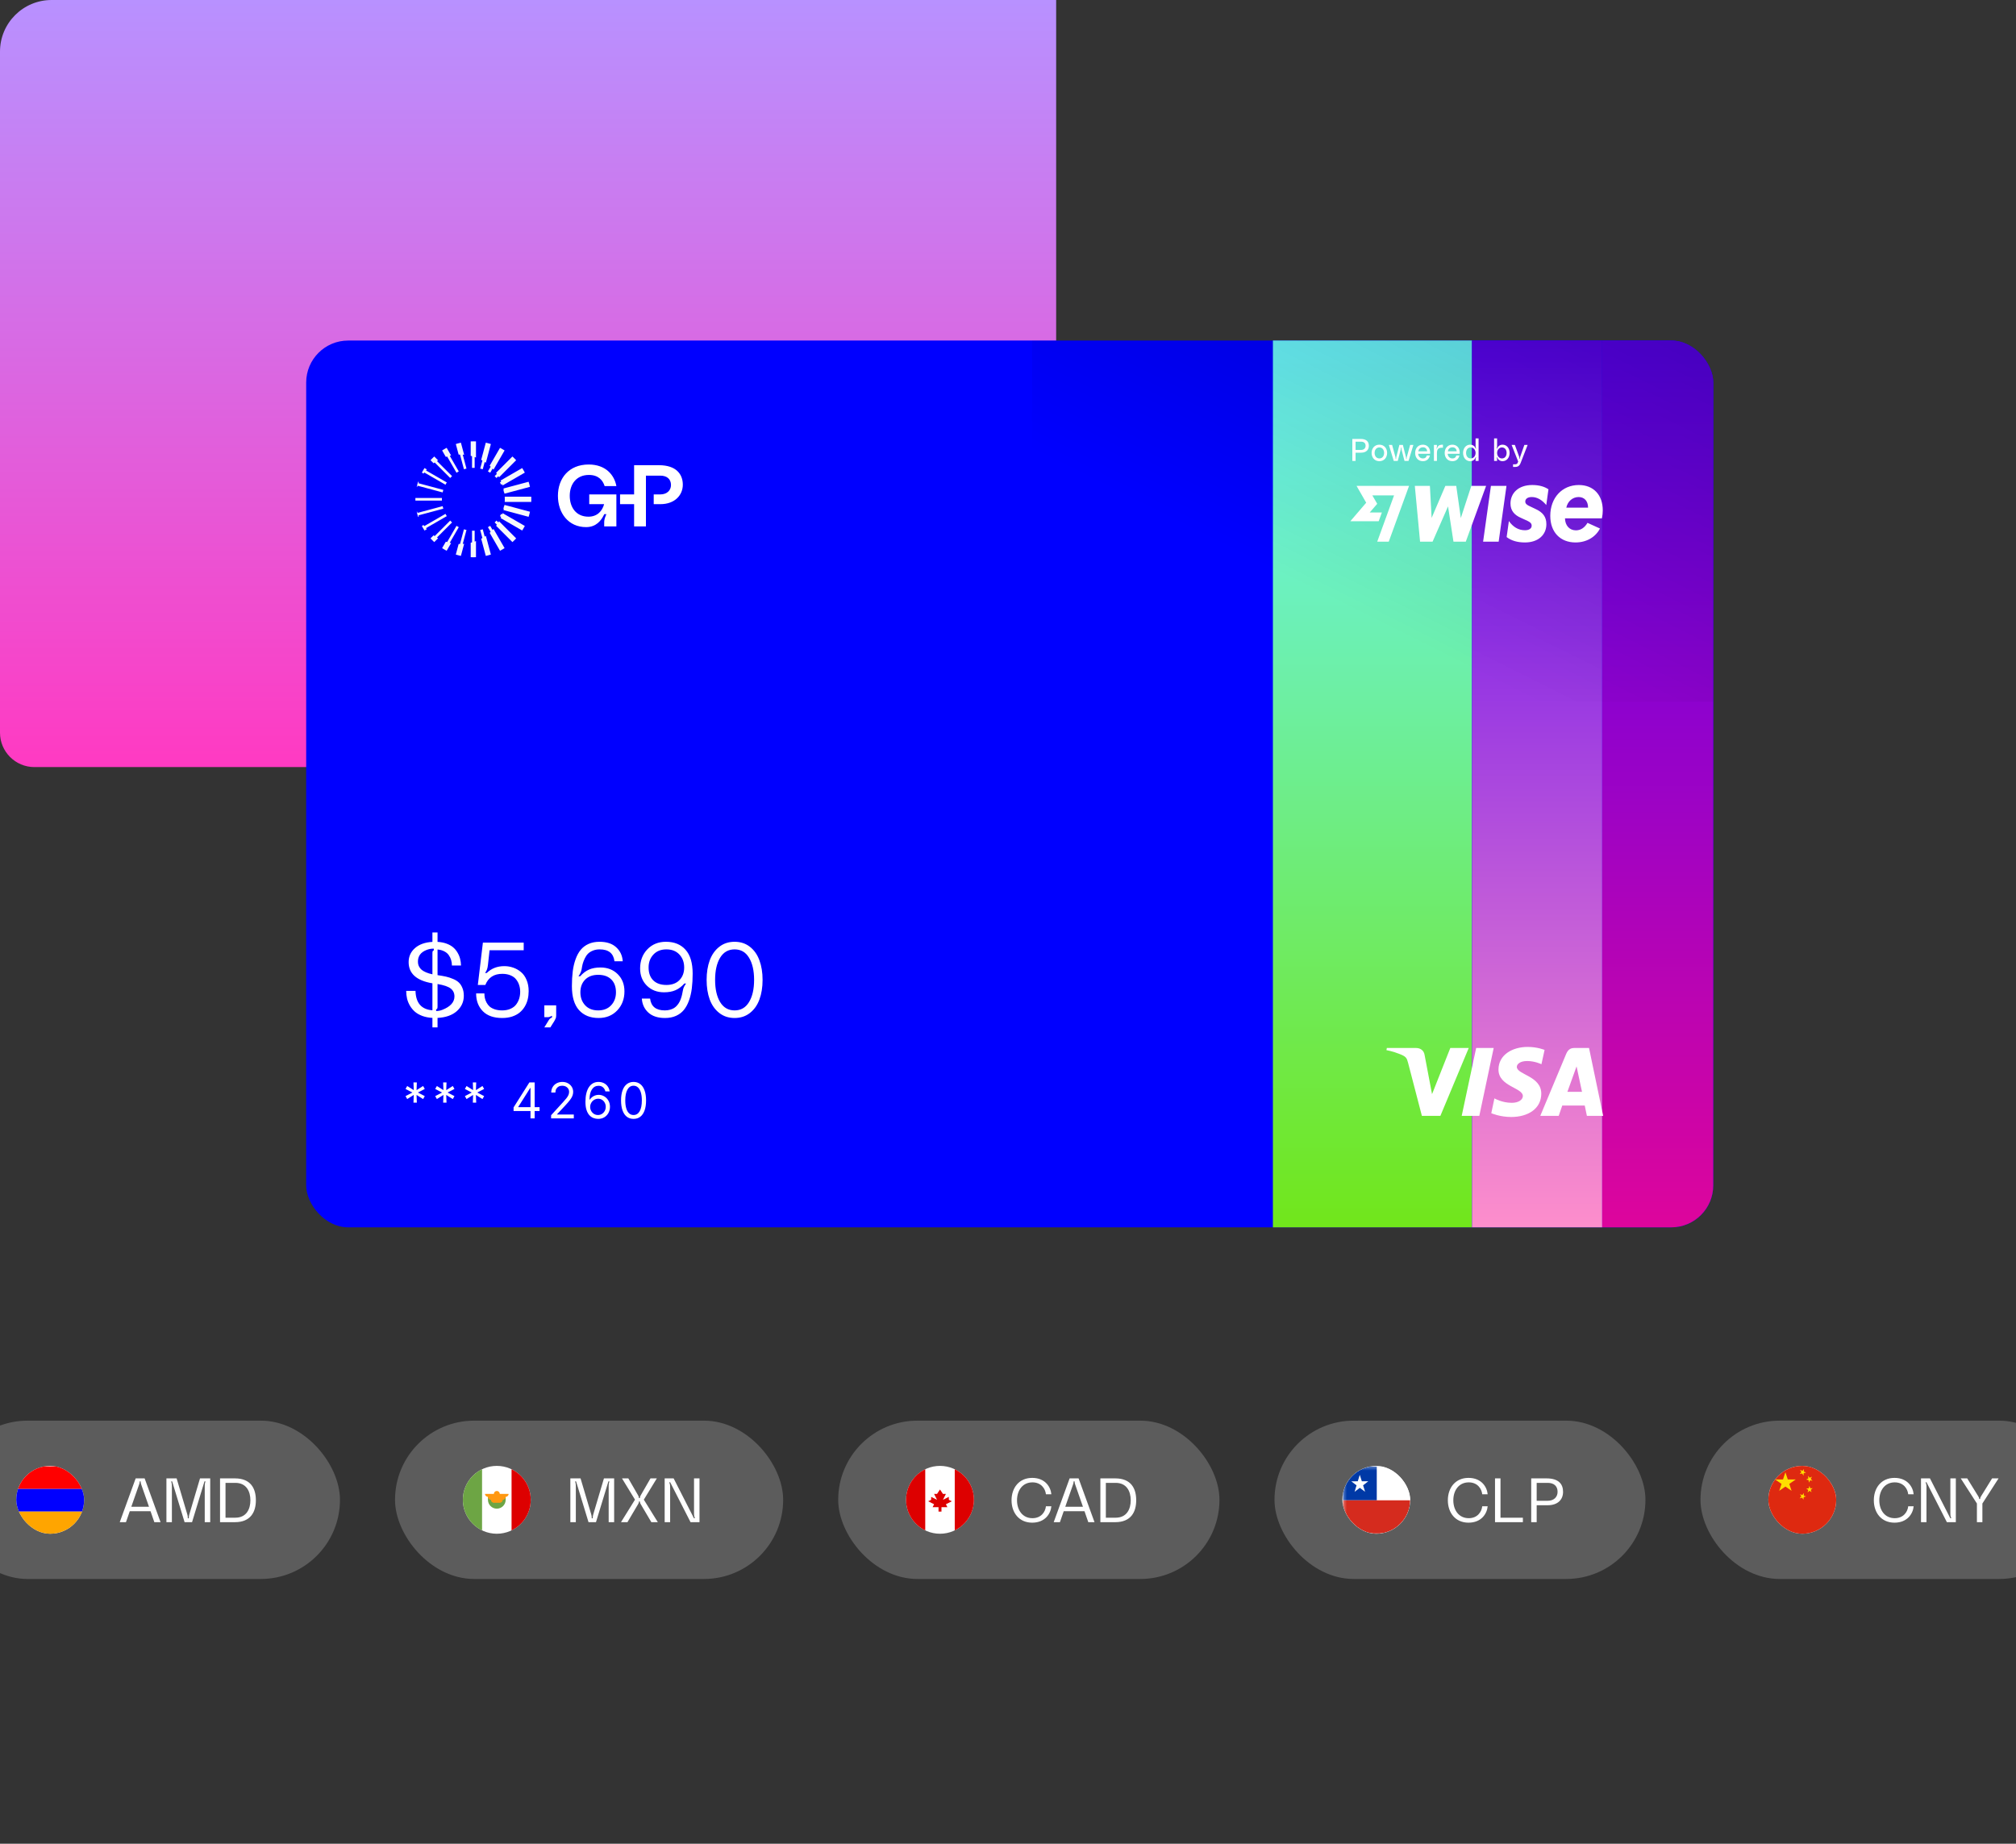 <?xml version="1.0" encoding="utf-8"?>
<svg xmlns="http://www.w3.org/2000/svg" width="586" height="536" viewBox="0 0 586 536" fill="none">
<rect x="0" y="0" width="586" height="536" fill="#333333" stroke="none"/>
<g clip-path="url(#clip0_5859_86501)">
<path d="M0 10C0 4.477 4.477 0 10 0H307V213C307 218.523 302.523 223 297 223H10C4.477 223 0 218.523 0 213V10Z" fill="url(#paint0_linear_5859_86501)"/>
<g clip-path="url(#clip1_5859_86501)">
<rect x="89" y="99" width="409" height="257.805" rx="12.209" fill="#0000FF"/>
<rect x="370" y="97" width="57.878" height="263" fill="url(#paint1_linear_5859_86501)"/>
<rect x="427.878" y="97" width="37.843" height="263" fill="url(#paint2_linear_5859_86501)"/>
<rect x="465.722" y="97" width="32.278" height="263" fill="url(#paint3_linear_5859_86501)"/>
<path d="M120.185 320.554L120.266 318.307L118.367 319.512L117.877 318.655L119.878 317.613L117.877 316.571L118.367 315.713L120.266 316.918L120.185 314.672H121.165L121.083 316.918L122.983 315.713L123.473 316.571L121.472 317.613L123.473 318.655L122.983 319.512L121.083 318.307L121.165 320.554H120.185ZM128.812 320.554L128.894 318.307L126.995 319.512L126.504 318.655L128.506 317.613L126.504 316.571L126.995 315.713L128.894 316.918L128.812 314.672H129.793L129.711 316.918L131.611 315.713L132.101 316.571L130.099 317.613L132.101 318.655L131.611 319.512L129.711 318.307L129.793 320.554H128.812ZM137.44 320.554L137.522 318.307L135.622 319.512L135.132 318.655L137.134 317.613L135.132 316.571L135.622 315.713L137.522 316.918L137.44 314.672H138.421L138.339 316.918L140.239 315.713L140.729 316.571L138.727 317.613L140.729 318.655L140.239 319.512L138.339 318.307L138.421 320.554H137.44ZM149.283 322.985V321.943L153.879 314.672H154.634V316.285H154.124L150.651 321.78V321.861H156.84V322.985H149.283ZM154.205 325.129V322.668V322.183V314.672H155.411V325.129H154.205ZM160.192 325.129V324.21L163.644 320.432C164.049 319.989 164.383 319.604 164.645 319.277C164.907 318.947 165.101 318.637 165.227 318.348C165.356 318.055 165.421 317.749 165.421 317.429C165.421 317.061 165.332 316.743 165.155 316.474C164.982 316.205 164.743 315.997 164.44 315.851C164.137 315.705 163.797 315.632 163.419 315.632C163.017 315.632 162.667 315.715 162.367 315.882C162.071 316.045 161.841 316.275 161.678 316.571C161.518 316.867 161.438 317.215 161.438 317.613H160.233C160.233 317 160.374 316.462 160.657 315.999C160.939 315.536 161.324 315.175 161.811 314.917C162.301 314.658 162.851 314.529 163.46 314.529C164.073 314.529 164.616 314.658 165.089 314.917C165.562 315.175 165.933 315.524 166.202 315.963C166.471 316.403 166.606 316.891 166.606 317.429C166.606 317.814 166.536 318.19 166.396 318.557C166.26 318.922 166.022 319.329 165.681 319.778C165.344 320.224 164.876 320.769 164.277 321.412L161.928 323.924V324.006H166.789V325.129H160.192ZM173.809 325.272C173.38 325.266 172.951 325.184 172.522 325.027C172.093 324.871 171.701 324.607 171.347 324.236C170.993 323.861 170.709 323.356 170.495 322.719C170.28 322.079 170.173 321.276 170.173 320.309C170.173 319.383 170.26 318.563 170.433 317.848C170.607 317.129 170.859 316.525 171.189 316.035C171.519 315.541 171.918 315.167 172.384 314.912C172.854 314.656 173.383 314.529 173.972 314.529C174.558 314.529 175.078 314.646 175.535 314.881C175.994 315.112 176.369 315.436 176.658 315.851C176.947 316.266 177.135 316.745 177.22 317.286H175.974C175.858 316.816 175.633 316.426 175.3 316.117C174.966 315.807 174.523 315.652 173.972 315.652C173.162 315.652 172.523 316.004 172.057 316.709C171.594 317.414 171.361 318.403 171.358 319.676H171.439C171.63 319.386 171.856 319.14 172.118 318.935C172.384 318.728 172.677 318.568 172.997 318.455C173.317 318.343 173.655 318.287 174.013 318.287C174.612 318.287 175.16 318.437 175.657 318.736C176.154 319.032 176.552 319.443 176.852 319.967C177.152 320.488 177.301 321.085 177.301 321.759C177.301 322.406 177.157 322.998 176.867 323.536C176.578 324.071 176.171 324.496 175.647 324.813C175.126 325.126 174.513 325.279 173.809 325.272ZM173.809 324.149C174.238 324.149 174.622 324.042 174.963 323.827C175.306 323.613 175.577 323.325 175.775 322.964C175.975 322.603 176.076 322.202 176.076 321.759C176.076 321.327 175.979 320.934 175.785 320.58C175.594 320.222 175.33 319.938 174.993 319.727C174.66 319.516 174.278 319.41 173.849 319.41C173.526 319.41 173.225 319.475 172.946 319.604C172.666 319.73 172.421 319.904 172.21 320.125C172.003 320.346 171.839 320.6 171.72 320.886C171.601 321.169 171.541 321.466 171.541 321.78C171.541 322.195 171.638 322.583 171.832 322.944C172.03 323.305 172.299 323.596 172.639 323.817C172.983 324.038 173.373 324.149 173.809 324.149ZM184.158 325.272C183.389 325.272 182.734 325.063 182.192 324.644C181.651 324.222 181.238 323.611 180.952 322.811C180.666 322.008 180.523 321.037 180.523 319.9C180.523 318.77 180.666 317.805 180.952 317.005C181.241 316.202 181.656 315.589 182.198 315.167C182.742 314.741 183.396 314.529 184.158 314.529C184.921 314.529 185.573 314.741 186.114 315.167C186.659 315.589 187.074 316.202 187.36 317.005C187.649 317.805 187.794 318.77 187.794 319.9C187.794 321.037 187.651 322.008 187.365 322.811C187.079 323.611 186.666 324.222 186.124 324.644C185.583 325.063 184.928 325.272 184.158 325.272ZM184.158 324.149C184.921 324.149 185.513 323.781 185.935 323.046C186.358 322.311 186.569 321.262 186.569 319.9C186.569 318.995 186.472 318.224 186.278 317.587C186.087 316.951 185.811 316.466 185.45 316.132C185.093 315.798 184.662 315.632 184.158 315.632C183.403 315.632 182.812 316.004 182.387 316.75C181.961 317.492 181.748 318.542 181.748 319.9C181.748 320.806 181.844 321.575 182.034 322.209C182.225 322.842 182.499 323.323 182.856 323.654C183.217 323.984 183.651 324.149 184.158 324.149Z" fill="white"/>
<path d="M118.072 288.068H120.778C120.868 291.586 122.507 293.465 125.694 293.705V285.858C121.084 285.086 118.779 283.032 118.779 279.694C118.779 278.061 119.395 276.703 120.628 275.62C121.861 274.538 123.549 273.937 125.694 273.816V271.08H127.182V273.816C128.134 273.867 128.996 274.032 129.768 274.312C130.54 274.593 131.181 274.949 131.692 275.38C132.203 275.811 132.629 276.317 132.97 276.898C133.321 277.479 133.576 278.086 133.737 278.717C133.897 279.339 133.987 279.995 134.007 280.687H131.362C131.362 280.125 131.286 279.599 131.136 279.108C130.996 278.607 130.77 278.136 130.46 277.695C130.159 277.244 129.728 276.873 129.167 276.582C128.605 276.282 127.944 276.096 127.182 276.026V283.483C128.154 283.623 128.976 283.768 129.648 283.919C130.329 284.069 131.016 284.294 131.707 284.595C132.409 284.886 132.97 285.237 133.391 285.647C133.812 286.048 134.153 286.574 134.413 287.226C134.684 287.867 134.819 288.619 134.819 289.481C134.819 291.235 134.148 292.718 132.805 293.931C131.462 295.133 129.588 295.795 127.182 295.915V298.666H125.694V295.915C124.632 295.855 123.665 295.67 122.793 295.359C121.931 295.038 121.209 294.632 120.628 294.141C120.057 293.64 119.576 293.064 119.185 292.412C118.794 291.751 118.508 291.059 118.328 290.338C118.157 289.616 118.072 288.86 118.072 288.068ZM121.485 279.514C121.485 279.795 121.51 280.06 121.56 280.311C121.61 280.551 121.72 280.827 121.891 281.138C122.071 281.438 122.307 281.714 122.597 281.964C122.888 282.205 123.299 282.44 123.83 282.671C124.361 282.901 124.982 283.092 125.694 283.242V277.199C125.694 276.888 125.714 276.678 125.754 276.567C125.794 276.447 125.91 276.352 126.1 276.282V275.786C125.378 275.756 124.652 275.891 123.92 276.192C122.297 276.843 121.485 277.95 121.485 279.514ZM126.776 293.45V293.916C127.398 293.916 127.984 293.805 128.535 293.585C130.911 292.663 132.098 291.36 132.098 289.676C132.098 288.724 131.742 287.963 131.031 287.391C130.319 286.82 129.036 286.379 127.182 286.068V292.533C127.182 292.853 127.157 293.069 127.107 293.179C127.067 293.289 126.957 293.379 126.776 293.45ZM146.589 280.867C147.491 280.867 148.353 281.012 149.175 281.303C149.997 281.583 150.749 282.009 151.43 282.581C152.112 283.142 152.653 283.904 153.054 284.866C153.465 285.818 153.67 286.905 153.67 288.128C153.67 288.96 153.58 289.751 153.399 290.503C153.219 291.255 152.928 291.966 152.528 292.638C152.127 293.299 151.631 293.876 151.039 294.367C150.448 294.848 149.721 295.234 148.859 295.524C147.998 295.805 147.035 295.945 145.973 295.945C143.528 295.945 141.654 295.289 140.351 293.976C139.048 292.653 138.396 290.929 138.396 288.804H140.802C140.802 289.265 140.847 289.711 140.937 290.142C141.027 290.573 141.193 291.014 141.433 291.465C141.674 291.916 141.979 292.307 142.35 292.638C142.731 292.959 143.232 293.224 143.853 293.435C144.475 293.635 145.181 293.735 145.973 293.735C146.895 293.735 147.702 293.58 148.393 293.269C149.095 292.959 149.641 292.543 150.032 292.021C150.433 291.49 150.729 290.914 150.919 290.293C151.109 289.671 151.205 289.01 151.205 288.308C151.205 287.637 151.109 287.005 150.919 286.414C150.739 285.823 150.453 285.277 150.062 284.776C149.681 284.264 149.15 283.864 148.469 283.573C147.787 283.272 146.995 283.117 146.093 283.107C143.618 283.077 141.944 284.154 141.072 286.339H138.893L140.366 274.027H152.227V276.252H142.305L141.839 280.461C141.779 281.022 141.689 281.468 141.568 281.799C141.458 282.13 141.263 282.485 140.982 282.866H141.478C142.841 281.533 144.545 280.867 146.589 280.867ZM159.983 298.666H158.224L159.577 296.471C159.728 296.211 160.018 295.985 160.449 295.795V295.299C159.968 295.569 159.587 295.705 159.307 295.705H158.224V292.262H161.667V295.208C161.667 295.409 161.652 295.584 161.622 295.735C161.592 295.895 161.517 296.09 161.396 296.321C161.286 296.561 161.191 296.742 161.111 296.862C161.041 296.992 160.87 297.263 160.6 297.674C160.339 298.095 160.134 298.426 159.983 298.666ZM166.237 286.685C166.237 285.111 166.317 283.688 166.477 282.415C166.637 281.143 166.913 279.96 167.304 278.868C167.695 277.775 168.191 276.863 168.792 276.131C169.403 275.39 170.17 274.814 171.092 274.403C172.014 273.992 173.077 273.786 174.279 273.786C176.344 273.786 177.952 274.317 179.105 275.38C180.267 276.432 180.904 277.79 181.014 279.454H178.609C178.328 277.149 176.895 275.996 174.309 275.996C173.558 275.996 172.886 276.121 172.295 276.372C171.714 276.613 171.243 276.918 170.882 277.289C170.531 277.65 170.225 278.106 169.965 278.657C169.704 279.208 169.509 279.719 169.378 280.19C169.258 280.651 169.153 281.183 169.063 281.784C168.953 282.445 168.647 283.122 168.146 283.813H168.642C169.444 282.911 170.305 282.26 171.228 281.859C172.16 281.458 173.267 281.258 174.55 281.258C176.584 281.258 178.253 281.904 179.556 283.197C180.859 284.49 181.51 286.154 181.51 288.188C181.51 290.423 180.809 292.277 179.406 293.75C178.012 295.214 176.208 295.945 173.994 295.945C171.578 295.945 169.679 295.178 168.296 293.645C166.923 292.102 166.237 289.782 166.237 286.685ZM170.07 284.806C169.158 285.738 168.702 286.96 168.702 288.474C168.702 289.987 169.163 291.245 170.085 292.247C171.007 293.239 172.27 293.735 173.873 293.735C175.457 293.735 176.715 293.239 177.647 292.247C178.579 291.245 179.045 289.987 179.045 288.474C179.045 286.87 178.589 285.622 177.677 284.73C176.775 283.838 175.507 283.392 173.873 283.392C172.26 283.392 170.992 283.864 170.07 284.806ZM201.338 283.047C201.338 284.62 201.258 286.043 201.098 287.316C200.937 288.589 200.662 289.772 200.271 290.864C199.88 291.956 199.379 292.873 198.768 293.615C198.166 294.347 197.405 294.918 196.483 295.329C195.561 295.74 194.498 295.945 193.296 295.945C191.231 295.945 189.617 295.419 188.455 294.367C187.302 293.304 186.671 291.946 186.561 290.293H188.966C189.237 292.588 190.67 293.735 193.265 293.735C193.807 293.735 194.303 293.67 194.754 293.54C195.215 293.41 195.611 293.244 195.941 293.044C196.272 292.833 196.568 292.573 196.828 292.262C197.099 291.941 197.319 291.621 197.49 291.3C197.67 290.979 197.825 290.613 197.956 290.202C198.096 289.792 198.201 289.416 198.271 289.075C198.352 288.734 198.427 288.358 198.497 287.948C198.567 287.537 198.672 287.191 198.813 286.91C198.953 286.62 199.158 286.289 199.429 285.918H198.933C198.131 286.82 197.264 287.471 196.332 287.872C195.41 288.273 194.308 288.474 193.025 288.474C190.99 288.474 189.322 287.827 188.019 286.534C186.716 285.242 186.065 283.578 186.065 281.543C186.065 279.308 186.761 277.459 188.154 275.996C189.557 274.523 191.366 273.786 193.581 273.786C195.996 273.786 197.891 274.558 199.264 276.101C200.647 277.635 201.338 279.95 201.338 283.047ZM197.49 284.941C198.412 283.999 198.873 282.771 198.873 281.258C198.873 279.744 198.412 278.492 197.49 277.5C196.568 276.497 195.305 275.996 193.701 275.996C192.118 275.996 190.86 276.497 189.928 277.5C188.996 278.492 188.53 279.744 188.53 281.258C188.53 282.861 188.981 284.109 189.883 285.001C190.795 285.893 192.068 286.339 193.701 286.339C195.315 286.339 196.578 285.873 197.49 284.941ZM209.08 275.245C210.322 274.272 211.806 273.786 213.529 273.786C215.253 273.786 216.737 274.272 217.979 275.245C219.222 276.217 220.144 277.53 220.745 279.183C221.357 280.827 221.662 282.721 221.662 284.866C221.662 287.01 221.357 288.91 220.745 290.563C220.144 292.207 219.222 293.515 217.979 294.487C216.737 295.459 215.253 295.945 213.529 295.945C211.806 295.945 210.322 295.459 209.08 294.487C207.837 293.515 206.91 292.207 206.299 290.563C205.697 288.91 205.397 287.01 205.397 284.866C205.397 282.721 205.697 280.827 206.299 279.183C206.91 277.53 207.837 276.217 209.08 275.245ZM209.32 291.315C210.302 292.928 211.705 293.735 213.529 293.735C215.353 293.735 216.752 292.928 217.724 291.315C218.706 289.701 219.197 287.552 219.197 284.866C219.197 282.18 218.706 280.03 217.724 278.417C216.752 276.803 215.353 275.996 213.529 275.996C211.705 275.996 210.302 276.803 209.32 278.417C208.348 280.03 207.862 282.18 207.862 284.866C207.862 287.552 208.348 289.701 209.32 291.315Z" fill="white"/>
<g clip-path="url(#clip2_5859_86501)">
<path d="M137.974 157.437C138.103 157.392 138.23 157.346 138.357 157.297V161.98C138.23 161.985 138.102 161.99 137.974 161.993C137.846 161.996 137.719 161.998 137.591 161.998C137.463 161.998 137.335 161.996 137.207 161.993C137.079 161.99 136.952 161.985 136.824 161.98V157.774C136.953 157.742 137.08 157.709 137.207 157.674V154.28C137.335 154.286 137.462 154.29 137.591 154.29C137.719 154.29 137.847 154.286 137.974 154.28V157.437ZM140.325 153.873C140.203 153.912 140.08 153.946 139.957 153.979C139.834 154.012 139.709 154.041 139.584 154.069L140.213 156.417C140.099 156.483 139.984 156.546 139.868 156.609L141.207 161.607C141.332 161.58 141.457 161.551 141.581 161.521C141.705 161.491 141.829 161.46 141.952 161.427C142.076 161.393 142.199 161.359 142.321 161.323C142.444 161.288 142.566 161.251 142.688 161.212L141.229 155.767C141.119 155.845 141.007 155.921 140.894 155.996L140.325 153.873ZM142.488 152.865C142.38 152.934 142.271 153 142.161 153.064C142.05 153.128 141.938 153.19 141.825 153.249L142.622 154.63C142.527 154.72 142.43 154.807 142.332 154.894L145.344 160.111C145.457 160.052 145.57 159.992 145.682 159.93C145.794 159.869 145.906 159.806 146.016 159.742C146.127 159.678 146.237 159.613 146.346 159.547C146.455 159.48 146.563 159.413 146.671 159.344L143.455 153.774C143.366 153.874 143.276 153.973 143.184 154.071L142.488 152.865ZM144.319 151.335C144.232 151.429 144.144 151.522 144.054 151.613C143.964 151.703 143.871 151.791 143.777 151.877L144.431 152.531C144.357 152.638 144.282 152.743 144.205 152.848L148.95 157.592C149.044 157.506 149.138 157.419 149.23 157.331C149.323 157.242 149.414 157.153 149.504 157.063C149.595 156.973 149.684 156.881 149.772 156.789C149.86 156.696 149.948 156.603 150.034 156.509L145.057 151.532C144.992 151.647 144.926 151.762 144.858 151.874L144.319 151.335ZM145.691 149.383C145.632 149.497 145.57 149.609 145.506 149.719C145.442 149.83 145.376 149.939 145.307 150.047L145.685 150.265C145.634 150.383 145.582 150.5 145.528 150.616L151.785 154.229C151.854 154.122 151.922 154.013 151.988 153.904C152.055 153.795 152.12 153.685 152.184 153.575C152.248 153.464 152.31 153.353 152.372 153.241C152.433 153.129 152.493 153.016 152.552 152.902L146.095 149.174C146.055 149.298 146.013 149.421 145.969 149.544L145.691 149.383ZM146.511 147.143C146.483 147.268 146.453 147.392 146.42 147.515C146.387 147.639 146.353 147.762 146.315 147.884L146.435 147.916C146.408 148.041 146.379 148.165 146.349 148.289L153.653 150.246C153.692 150.125 153.729 150.003 153.765 149.88C153.801 149.757 153.835 149.634 153.868 149.511C153.901 149.387 153.932 149.264 153.963 149.139C153.993 149.015 154.021 148.891 154.049 148.766L146.63 146.778C146.614 146.906 146.596 147.033 146.576 147.16L146.511 147.143ZM154.434 144.766C154.432 144.638 154.427 144.51 154.421 144.383H146.708C146.716 144.51 146.722 144.638 146.725 144.766H146.722C146.724 144.827 146.726 144.888 146.728 144.949C146.73 145.016 146.731 145.082 146.731 145.149C146.731 145.216 146.73 145.283 146.728 145.349C146.726 145.41 146.724 145.471 146.722 145.532H146.725C146.722 145.661 146.716 145.788 146.708 145.916H154.421C154.427 145.788 154.432 145.661 154.434 145.532C154.437 145.405 154.439 145.277 154.439 145.149C154.439 145.021 154.437 144.894 154.434 144.766ZM146.315 142.415C146.353 142.536 146.387 142.66 146.42 142.783C146.453 142.906 146.483 143.031 146.511 143.156L146.576 143.138C146.596 143.265 146.614 143.392 146.63 143.52L154.049 141.533C154.021 141.408 153.993 141.283 153.962 141.159C153.932 141.035 153.901 140.911 153.868 140.788C153.835 140.664 153.8 140.541 153.765 140.419C153.729 140.296 153.692 140.174 153.653 140.052L146.348 142.009C146.379 142.133 146.408 142.258 146.435 142.383L146.315 142.415ZM145.307 140.252C145.375 140.36 145.442 140.469 145.506 140.579C145.57 140.69 145.631 140.802 145.691 140.915L145.969 140.755C146.013 140.877 146.054 141 146.095 141.124L152.552 137.396C152.493 137.283 152.433 137.17 152.372 137.058C152.31 136.946 152.248 136.834 152.184 136.724C152.12 136.613 152.055 136.503 151.988 136.394C151.922 136.285 151.854 136.177 151.785 136.069L145.527 139.682C145.581 139.798 145.634 139.915 145.685 140.034L145.307 140.252ZM143.777 138.421C143.871 138.508 143.964 138.595 144.054 138.686C144.144 138.776 144.232 138.869 144.319 138.963L144.858 138.424C144.926 138.537 144.992 138.651 145.057 138.766L150.034 133.79C149.948 133.696 149.86 133.602 149.772 133.51C149.684 133.417 149.595 133.326 149.504 133.236C149.414 133.145 149.323 133.056 149.23 132.968C149.138 132.88 149.044 132.792 148.95 132.706L144.205 137.451C144.282 137.555 144.357 137.66 144.431 137.767L143.777 138.421ZM141.825 137.049C141.938 137.108 142.05 137.17 142.16 137.234C142.271 137.298 142.38 137.364 142.488 137.433L143.184 136.228C143.276 136.325 143.366 136.424 143.455 136.524L146.671 130.954C146.563 130.885 146.455 130.818 146.346 130.751C146.237 130.685 146.127 130.62 146.016 130.556C145.906 130.492 145.794 130.43 145.682 130.368C145.57 130.307 145.457 130.247 145.344 130.188L142.332 135.404C142.43 135.491 142.527 135.579 142.622 135.668L141.825 137.049ZM139.584 136.229C139.709 136.257 139.833 136.287 139.957 136.32C140.08 136.353 140.203 136.387 140.325 136.425L140.894 134.303C141.007 134.377 141.119 134.453 141.229 134.531L142.688 129.087C142.566 129.048 142.444 129.011 142.321 128.975C142.199 128.939 142.076 128.905 141.952 128.872C141.829 128.839 141.705 128.808 141.581 128.777C141.457 128.747 141.332 128.719 141.207 128.691L139.868 133.69C139.984 133.752 140.099 133.816 140.213 133.881L139.584 136.229ZM137.207 136.018C137.335 136.013 137.462 136.009 137.591 136.009C137.719 136.009 137.847 136.013 137.974 136.018V132.862C138.103 132.906 138.23 132.953 138.357 133.001V128.319C138.23 128.313 138.102 128.308 137.974 128.306C137.846 128.303 137.719 128.301 137.591 128.301C137.463 128.301 137.335 128.303 137.207 128.306C137.079 128.309 136.952 128.313 136.824 128.319V132.525C136.953 132.556 137.08 132.589 137.207 132.624V136.018ZM134.856 136.425C134.978 136.387 135.101 136.353 135.225 136.32C135.348 136.287 135.472 136.257 135.597 136.229L134.512 132.178C134.647 132.186 134.782 132.196 134.917 132.209L133.974 128.691C133.849 128.719 133.725 128.747 133.601 128.777C133.476 128.808 133.352 128.839 133.229 128.872C133.106 128.905 132.983 128.939 132.86 128.975C132.737 129.011 132.615 129.048 132.493 129.087L133.317 132.162C133.449 132.158 133.58 132.155 133.712 132.155L134.856 136.425ZM132.693 137.433C132.801 137.364 132.91 137.298 133.021 137.234C133.131 137.17 133.243 137.108 133.356 137.049L130.733 132.504C130.863 132.474 130.993 132.444 131.125 132.417L129.837 130.188C129.724 130.247 129.611 130.307 129.499 130.368C129.387 130.43 129.276 130.492 129.165 130.556C129.055 130.62 128.945 130.685 128.836 130.751C128.726 130.818 128.618 130.886 128.51 130.955L129.593 132.83C129.717 132.788 129.841 132.749 129.967 132.711L132.693 137.433ZM130.863 138.963C130.949 138.869 131.037 138.776 131.127 138.686C131.218 138.596 131.311 138.508 131.405 138.421L127.011 134.028C127.124 133.96 127.239 133.894 127.354 133.829L126.231 132.706C126.137 132.792 126.043 132.88 125.951 132.968C125.859 133.056 125.767 133.145 125.677 133.236C125.587 133.326 125.498 133.417 125.409 133.51C125.321 133.602 125.234 133.696 125.148 133.79L126.038 134.681C126.142 134.604 126.248 134.529 126.354 134.455L130.863 138.963ZM129.49 140.915C129.55 140.802 129.612 140.69 129.676 140.579C129.74 140.469 129.806 140.36 129.874 140.252L123.818 136.755C123.902 136.656 123.987 136.558 124.074 136.461L123.396 136.069C123.327 136.177 123.259 136.285 123.193 136.394C123.126 136.503 123.061 136.613 122.997 136.724C122.933 136.834 122.871 136.946 122.809 137.058C122.748 137.17 122.688 137.282 122.629 137.396L123.108 137.672C123.182 137.567 123.257 137.463 123.334 137.361L129.49 140.915ZM128.671 143.156C128.698 143.031 128.728 142.906 128.761 142.783C128.794 142.66 128.828 142.537 128.866 142.415L121.611 140.471C121.657 140.351 121.705 140.231 121.755 140.113L121.528 140.052C121.489 140.174 121.452 140.296 121.416 140.419C121.381 140.541 121.346 140.664 121.313 140.788C121.281 140.911 121.249 141.035 121.219 141.159C121.189 141.283 121.16 141.408 121.133 141.533L121.244 141.563C121.279 141.439 121.317 141.317 121.355 141.196L128.671 143.156ZM128.46 145.532C128.454 145.405 128.45 145.278 128.45 145.149C128.45 145.021 128.454 144.893 128.46 144.766H120.747C120.747 144.766 120.747 144.798 120.746 144.814C120.744 144.925 120.742 145.037 120.742 145.149C120.742 145.261 120.744 145.373 120.746 145.485C120.747 145.501 120.747 145.532 120.747 145.532L128.46 145.532ZM128.866 147.884C128.828 147.762 128.794 147.639 128.761 147.515C128.728 147.392 128.698 147.268 128.671 147.143L121.355 149.103C121.317 148.981 121.279 148.859 121.244 148.736L121.132 148.766C121.16 148.891 121.189 149.016 121.219 149.14C121.249 149.264 121.28 149.388 121.313 149.511C121.346 149.634 121.381 149.757 121.416 149.88C121.452 150.003 121.489 150.125 121.528 150.247L121.755 150.186C121.705 150.068 121.657 149.948 121.611 149.828L128.866 147.884ZM129.874 150.047C129.806 149.939 129.74 149.83 129.676 149.719C129.612 149.609 129.55 149.497 129.49 149.384L123.334 152.938C123.257 152.835 123.182 152.731 123.108 152.626L122.629 152.903C122.688 153.016 122.748 153.129 122.81 153.241C122.871 153.353 122.934 153.464 122.997 153.575C123.061 153.685 123.127 153.795 123.193 153.904C123.26 154.014 123.327 154.122 123.396 154.23L124.075 153.838C123.988 153.741 123.902 153.643 123.818 153.543L129.874 150.047ZM131.405 151.877C131.311 151.791 131.218 151.703 131.127 151.613C131.037 151.522 130.949 151.429 130.863 151.335L126.355 155.844C126.248 155.77 126.142 155.695 126.038 155.618L125.148 156.509C125.234 156.603 125.321 156.696 125.409 156.789C125.498 156.881 125.587 156.973 125.677 157.063C125.767 157.153 125.859 157.242 125.951 157.331C126.044 157.419 126.137 157.506 126.231 157.592L127.354 156.47C127.239 156.405 127.124 156.339 127.012 156.27L131.405 151.877ZM133.357 153.25C133.243 153.19 133.131 153.128 133.021 153.064C132.91 153 132.801 152.934 132.693 152.866L129.967 157.588C129.842 157.55 129.717 157.511 129.593 157.469L128.511 159.344C128.618 159.413 128.727 159.481 128.836 159.547C128.945 159.614 129.055 159.679 129.165 159.743C129.276 159.807 129.387 159.869 129.499 159.931C129.611 159.992 129.724 160.052 129.838 160.111L131.125 157.881C130.993 157.854 130.863 157.825 130.733 157.794L133.357 153.25ZM135.597 154.069C135.472 154.041 135.348 154.012 135.225 153.979C135.101 153.946 134.978 153.912 134.856 153.873L133.712 158.144C133.58 158.143 133.449 158.14 133.318 158.136L132.494 161.212C132.615 161.251 132.738 161.288 132.86 161.323C132.983 161.359 133.106 161.393 133.229 161.427C133.353 161.46 133.476 161.491 133.601 161.521C133.725 161.551 133.849 161.58 133.974 161.607L134.917 158.09C134.782 158.102 134.648 158.112 134.512 158.12L135.597 154.069Z" fill="#F6F8FC"/>
<path fill-rule="evenodd" clip-rule="evenodd" d="M179.165 141.307C178.608 138.197 176.156 135.037 171.124 135.037C165.309 135.037 162.174 139.107 162.174 144.139C162.174 149.17 165.233 153.241 170.366 153.241C173.349 153.241 174.765 151.244 175.499 149.777L175.65 149.474H176.257L176.08 149.904C175.726 150.763 175.625 151.294 175.625 151.876V153.039H179.165V143.734H171.276V146.566H175.6C175.069 148.538 173.627 150.207 171.049 150.207C167.433 150.207 165.612 147.451 165.612 144.139C165.612 140.776 167.534 138.071 171.175 138.071C173.905 138.071 175.195 139.562 175.751 141.307H179.165ZM184.318 135.239H191.549C196.555 135.239 198.477 137.869 198.477 140.903C198.477 143.937 196.151 146.566 191.954 146.566H190.019V143.734H191.929C193.875 143.734 195.038 142.546 195.038 141.004C195.038 139.284 193.875 138.273 191.929 138.273H187.757V153.039H184.318V146.564H180.235V143.734H184.318V135.239Z" fill="white"/>
</g>
<g clip-path="url(#clip3_5859_86501)">
<path d="M444.047 304.354C439.58 304.354 435.569 306.678 435.569 310.944C435.569 315.857 442.654 316.192 442.654 318.636C442.654 319.667 441.453 320.602 439.436 320.602C436.554 320.602 434.392 319.307 434.392 319.307L433.479 323.621C433.479 323.621 435.953 324.724 439.268 324.724C444.167 324.724 448.01 322.303 448.01 317.942C448.01 312.765 440.901 312.43 440.901 310.153C440.901 309.338 441.886 308.451 443.903 308.451C446.185 308.451 448.058 309.386 448.058 309.386L448.971 305.216C448.947 305.216 446.905 304.354 444.047 304.354ZM403.12 304.665L403 305.288C403 305.288 404.873 305.624 406.579 306.319C408.764 307.109 408.909 307.565 409.293 308.979L413.304 324.388H418.684L426.922 304.665H421.566L416.258 318.085L414.096 306.702C413.904 305.408 412.896 304.665 411.647 304.665H403.12ZM429.084 304.665L424.881 324.388H429.997L434.176 304.665H429.084ZM457.57 304.665C456.345 304.665 455.696 305.312 455.216 306.462L447.722 324.388H453.078L454.111 321.392H460.644L461.268 324.388H466L461.893 304.665H457.57ZM458.266 310.009L459.851 317.414H455.6L458.266 310.009Z" fill="white"/>
</g>
<rect x="300" y="99" width="198" height="105" fill="url(#paint4_linear_5859_86501)"/>
<path d="M395.469 127.6C397.269 127.6 397.888 128.455 397.888 129.6C397.888 130.745 397.16 131.6 395.615 131.6H394.033V134H393.088V127.6H395.469ZM395.606 130.8C396.488 130.8 396.942 130.282 396.942 129.6C396.942 128.845 396.488 128.4 395.606 128.4H394.033V130.8H395.606ZM400.946 129.273C402.355 129.273 403.2 130.355 403.2 131.673C403.2 132.991 402.355 134.073 400.946 134.073C399.537 134.073 398.691 132.991 398.691 131.673C398.691 130.355 399.537 129.273 400.946 129.273ZM400.946 133.273C401.819 133.273 402.328 132.555 402.328 131.673C402.328 130.791 401.819 130.073 400.946 130.073C400.073 130.073 399.564 130.791 399.564 131.673C399.564 132.555 400.073 133.273 400.946 133.273ZM403.709 129.345H404.654L405.609 132.827C405.654 133.009 405.673 133.182 405.673 133.364C405.673 133.418 405.682 133.473 405.745 133.473C405.809 133.473 405.818 133.418 405.818 133.364C405.818 133.182 405.836 133.009 405.882 132.827L406.764 129.345H407.782L408.664 132.827C408.709 133.009 408.727 133.182 408.727 133.364C408.727 133.418 408.736 133.473 408.8 133.473C408.864 133.473 408.873 133.418 408.873 133.364C408.873 133.182 408.891 133.009 408.936 132.827L409.891 129.345H410.836L409.418 134H408.254L407.391 130.691C407.364 130.555 407.345 130.382 407.345 130.2C407.345 130.145 407.345 130.082 407.273 130.082C407.2 130.082 407.2 130.145 407.2 130.2C407.2 130.382 407.182 130.555 407.154 130.691L406.291 134H405.127L403.709 129.345ZM415.714 131.609C415.714 131.736 415.705 131.827 415.687 131.927H412.214C412.278 132.673 412.787 133.273 413.632 133.273C414.259 133.273 414.569 132.964 414.732 132.427H415.632C415.441 133.291 414.805 134.073 413.614 134.073C412.15 134.073 411.35 132.991 411.35 131.673C411.35 130.273 412.259 129.273 413.596 129.273C414.632 129.273 415.714 129.955 415.714 131.609ZM412.259 131.2H414.841C414.787 130.518 414.35 130.036 413.641 130.036C412.769 130.036 412.387 130.573 412.259 131.2ZM417.608 130.427C417.653 130.436 417.681 130.391 417.699 130.345C417.99 129.6 418.253 129.273 419.426 129.273V130.164C418.071 130.073 417.681 130.555 417.681 131.773V134H416.808V129.345H417.681V129.655C417.681 129.845 417.662 129.991 417.581 130.264C417.562 130.336 417.535 130.409 417.608 130.427ZM424.298 131.609C424.298 131.736 424.289 131.827 424.271 131.927H420.798C420.862 132.673 421.371 133.273 422.216 133.273C422.844 133.273 423.153 132.964 423.316 132.427H424.216C424.025 133.291 423.389 134.073 422.198 134.073C420.735 134.073 419.935 132.991 419.935 131.673C419.935 130.273 420.844 129.273 422.18 129.273C423.216 129.273 424.298 129.955 424.298 131.609ZM420.844 131.2H423.425C423.371 130.518 422.935 130.036 422.225 130.036C421.353 130.036 420.971 130.573 420.844 131.2ZM428.915 127.455H429.788V134H428.915V133.609C428.915 133.445 428.933 133.318 429.006 133.118C429.033 133.045 429.079 132.964 428.988 132.936C428.933 132.918 428.906 132.991 428.897 133.018C428.679 133.673 428.06 134.073 427.333 134.073C426.124 134.073 425.279 133.055 425.279 131.673C425.279 130.291 426.124 129.273 427.333 129.273C428.079 129.273 428.688 129.682 428.897 130.309C428.906 130.336 428.933 130.427 429.006 130.4C429.088 130.373 429.033 130.282 429.006 130.209C428.933 130.018 428.915 129.882 428.915 129.709V127.455ZM427.515 133.273C428.342 133.273 428.915 132.536 428.915 131.673C428.915 130.809 428.342 130.073 427.515 130.073C426.606 130.073 426.151 130.809 426.151 131.673C426.151 132.536 426.606 133.273 427.515 133.273ZM435.168 127.455V129.709C435.168 129.882 435.141 130.018 435.078 130.209C435.05 130.282 434.996 130.373 435.078 130.4C435.15 130.427 435.178 130.336 435.187 130.309C435.459 129.709 436.005 129.273 436.75 129.273C437.959 129.273 438.805 130.291 438.805 131.673C438.805 133.055 437.959 134.073 436.75 134.073C436.023 134.073 435.468 133.645 435.187 133.018C435.178 132.991 435.15 132.918 435.096 132.936C435.005 132.964 435.05 133.045 435.078 133.118C435.141 133.318 435.168 133.445 435.168 133.609V134H434.296V127.455H435.168ZM436.568 133.273C437.478 133.273 437.932 132.536 437.932 131.673C437.932 130.809 437.478 130.073 436.568 130.073C435.741 130.073 435.168 130.809 435.168 131.673C435.168 132.536 435.741 133.273 436.568 133.273ZM439.387 129.345H440.332L441.587 132.782C441.65 132.945 441.659 133.118 441.659 133.273C441.659 133.327 441.659 133.391 441.732 133.391C441.805 133.391 441.805 133.327 441.805 133.273C441.805 133.118 441.832 132.945 441.887 132.782L443.096 129.345H444.041L442.023 134.555C441.696 135.409 441.241 135.745 440.405 135.745H439.805V134.982H440.223C440.914 134.982 441.032 134.827 441.168 134.491L441.296 134.182L439.387 129.345Z" fill="white"/>
<g clip-path="url(#clip4_5859_86501)">
<path d="M433.374 141.25H437.895L435.621 157.477H431.099L433.374 141.25ZM427.674 141.25L424.623 150.597L423.291 141.25H420.129L416.135 150.57L415.636 141.25H411.253L412.778 157.477H416.412L420.906 147.213L422.487 157.477H426.065L431.973 141.25H427.674ZM465.633 150.681H454.899C454.954 152.789 456.216 154.176 458.075 154.176C459.475 154.176 460.585 153.427 461.445 151.998L465.068 153.645C463.823 156.099 461.199 157.698 457.964 157.698C453.553 157.698 450.627 154.73 450.627 149.96C450.627 144.717 454.066 141 458.921 141C463.193 141 465.883 143.885 465.883 148.378C465.883 149.127 465.8 149.876 465.633 150.681ZM461.611 147.574C461.611 145.688 460.557 144.495 458.865 144.495C457.118 144.495 455.675 145.743 455.287 147.574H461.611ZM397.121 146.14L392.506 151.533H400.747L401.673 148.99H398.141L400.299 146.495L400.306 146.429L398.903 144.014H405.215L400.322 157.477H403.67L409.579 141.25H394.315L397.121 146.14ZM445.246 144.495C446.841 144.495 448.238 145.353 449.459 146.823L450.1 142.248C448.963 141.478 447.423 141 445.384 141C441.335 141 439.06 143.372 439.06 146.381C439.06 148.469 440.225 149.745 442.139 150.57L443.054 150.986C444.76 151.714 445.218 152.075 445.218 152.844C445.218 153.642 444.448 154.148 443.276 154.148C441.342 154.155 439.774 153.163 438.595 151.471L437.942 156.132C439.285 157.156 441.006 157.698 443.276 157.698C447.125 157.698 449.49 155.479 449.49 152.4C449.49 150.306 448.561 148.961 446.217 147.907L445.218 147.435C443.831 146.818 443.36 146.478 443.36 145.799C443.36 145.064 444.004 144.495 445.246 144.495Z" fill="white"/>
</g>
</g>
<rect x="-15" y="413" width="113.822" height="46.027" rx="23.014" fill="white" fill-opacity="0.2"/>
<g clip-path="url(#clip5_5859_86501)">
<rect x="4.726" y="426.151" width="19.726" height="19.726" rx="9.863" fill="white"/>
<g clip-path="url(#clip6_5859_86501)">
<path d="M1.575 426.288H27.877V432.863H1.575L1.575 426.288Z" fill="#FF0000"/>
<path d="M1.575 432.863H27.877V439.439H1.575L1.575 432.863Z" fill="#0000FF"/>
<path d="M1.575 439.438H27.877V446.014H1.575L1.575 439.438Z" fill="#FFA500"/>
</g>
</g>
<path d="M46.669 442.514H44.861L43.758 439.331H37.719L36.616 442.514H34.808L39.437 429.784H42.041L46.669 442.514ZM40.431 431.556L38.171 438.029H43.306L41.046 431.556C40.919 431.194 40.883 431.05 40.883 430.652H40.594C40.594 431.05 40.558 431.194 40.431 431.556ZM49.965 442.514H48.374V429.784H51.339L54.449 440.271C54.558 440.633 54.594 440.904 54.594 441.393H54.883C54.883 440.904 54.919 440.633 55.028 440.271L58.138 429.784H61.104V442.514H59.512V431.936C59.512 431.375 59.567 431.194 59.729 430.652H59.44L55.824 442.514H53.654L50.037 430.652H49.748C49.911 431.194 49.965 431.375 49.965 431.936V442.514ZM63.961 429.784H68.283C72.948 429.784 74.376 432.785 74.376 436.149C74.376 439.512 72.894 442.514 68.283 442.514H63.961V429.784ZM65.552 441.212H68.409C71.628 441.212 72.785 438.716 72.785 436.149C72.785 433.581 71.628 431.086 68.409 431.086H65.552V441.212Z" fill="white"/>
<rect x="114.822" y="413" width="112.822" height="46.027" rx="23.014" fill="white" fill-opacity="0.2"/>
<g clip-path="url(#clip7_5859_86501)">
<path d="M144.411 445.877C149.858 445.877 154.274 441.461 154.274 436.014C154.274 430.567 149.858 426.151 144.411 426.151C138.964 426.151 134.548 430.567 134.548 436.014C134.548 441.461 138.964 445.877 144.411 445.877Z" fill="white"/>
<path d="M154.274 436.014C154.274 432.104 151.998 428.725 148.699 427.13V444.899C151.998 443.303 154.274 439.925 154.274 436.014Z" fill="#DD0000"/>
<path d="M134.548 436.014C134.548 439.925 136.823 443.303 140.123 444.899V427.13C136.823 428.725 134.548 432.104 134.548 436.014Z" fill="#6DA544"/>
<path d="M141.838 436.014C141.838 437.435 142.99 438.587 144.411 438.587C145.832 438.587 146.984 437.435 146.984 436.014V435.156H141.838V436.014Z" fill="#6DA544"/>
<path d="M147.842 434.299H145.269C145.269 433.825 144.885 433.441 144.411 433.441C143.937 433.441 143.553 433.825 143.553 434.299H140.98C140.98 434.772 141.393 435.156 141.867 435.156H141.838C141.838 435.63 142.222 436.014 142.696 436.014C142.696 436.488 143.08 436.872 143.553 436.872H145.269C145.742 436.872 146.126 436.488 146.126 436.014C146.6 436.014 146.984 435.63 146.984 435.156H146.955C147.429 435.156 147.842 434.772 147.842 434.299Z" fill="#FF9811"/>
</g>
<path d="M167.378 442.514H165.787V429.784H168.753L171.863 440.271C171.971 440.633 172.007 440.904 172.007 441.393H172.297C172.297 440.904 172.333 440.633 172.441 440.271L175.552 429.784H178.517V442.514H176.926V431.936C176.926 431.375 176.98 431.194 177.143 430.652H176.853L173.237 442.514H171.067L167.451 430.652H167.161C167.324 431.194 167.378 431.375 167.378 431.936V442.514ZM182.387 442.514H180.507L184.575 435.968L180.796 429.784H182.64L185.461 434.684C185.588 434.919 185.714 435.136 185.714 435.516H186.004C186.004 435.136 186.13 434.919 186.257 434.684L189.078 429.784H190.922L187.143 435.968L191.211 442.514H189.331L186.257 437.306C186.13 437.107 186.004 436.89 186.004 436.492H185.714C185.714 436.89 185.588 437.107 185.461 437.306L182.387 442.514ZM194.792 442.514H193.201V429.784H195.805L201.717 441.374H202.007C201.754 440.796 201.736 440.488 201.736 439.874V429.784H203.327V442.514H200.723L194.81 430.923H194.521C194.774 431.502 194.792 431.809 194.792 432.424V442.514Z" fill="white"/>
<rect x="243.644" y="413" width="110.822" height="46.027" rx="23.014" fill="white" fill-opacity="0.2"/>
<g clip-path="url(#clip8_5859_86501)">
<path d="M273.233 445.877C278.68 445.877 283.096 441.461 283.096 436.014C283.096 430.567 278.68 426.151 273.233 426.151C267.786 426.151 263.37 430.567 263.37 436.014C263.37 441.461 267.786 445.877 273.233 445.877Z" fill="white"/>
<path d="M283.096 436.014C283.096 432.104 280.821 428.725 277.521 427.13V444.899C280.821 443.303 283.096 439.925 283.096 436.014Z" fill="#DD0000"/>
<path d="M263.37 436.014C263.37 439.925 265.646 443.303 268.945 444.899V427.13C265.646 428.725 263.37 432.104 263.37 436.014Z" fill="#DD0000"/>
<path d="M274.949 437.3L276.664 436.443L275.806 436.014V435.156L274.091 436.014L274.949 434.299H274.091L273.233 433.012L272.376 434.299H271.518L272.376 436.014L270.66 435.156V436.014L269.803 436.443L271.518 437.3L271.089 438.158H272.805V439.445H273.662V438.158H275.377L274.949 437.3Z" fill="#DD0000"/>
</g>
<path d="M294.031 436.149C294.031 432.55 296.201 429.639 300.034 429.639C303.867 429.639 305.441 432.37 305.603 434.413H304.03C303.849 432.749 302.62 430.941 300.106 430.941C297.249 430.941 295.622 433.256 295.622 436.149C295.622 439.042 297.249 441.356 300.106 441.356C302.62 441.356 303.849 439.548 304.03 437.885H305.603C305.441 439.928 303.867 442.658 300.034 442.658C296.201 442.658 294.031 439.747 294.031 436.149ZM318.147 442.514H316.339L315.236 439.331H309.196L308.093 442.514H306.285L310.914 429.784H313.518L318.147 442.514ZM311.908 431.556L309.648 438.029H314.783L312.523 431.556C312.397 431.194 312.36 431.05 312.36 430.652H312.071C312.071 431.05 312.035 431.194 311.908 431.556ZM319.851 429.784H324.173C328.838 429.784 330.266 432.785 330.266 436.149C330.266 439.512 328.784 442.514 324.173 442.514H319.851V429.784ZM321.442 441.212H324.299C327.518 441.212 328.675 438.716 328.675 436.149C328.675 433.581 327.518 431.086 324.299 431.086H321.442V441.212Z" fill="white"/>
<rect x="370.466" y="413" width="107.822" height="46.027" rx="23.014" fill="white" fill-opacity="0.2"/>
<g clip-path="url(#clip9_5859_86501)">
<rect x="390.192" y="426.151" width="19.726" height="19.726" rx="9.863" fill="white"/>
<g clip-path="url(#clip10_5859_86501)">
<mask id="mask0_5859_86501" style="mask-type:luminance" maskUnits="userSpaceOnUse" x="390" y="426" width="27" height="21">
<path d="M390.329 426.288H416.631V446.014H390.329V426.288Z" fill="white"/>
</mask>
<g mask="url(#mask0_5859_86501)">
<path fill-rule="evenodd" clip-rule="evenodd" d="M400.192 426.288H419.918V436.151H400.192V426.288Z" fill="white"/>
<path fill-rule="evenodd" clip-rule="evenodd" d="M390.329 426.288H400.192V436.151H390.329V426.288Z" fill="#0039A6"/>
<path fill-rule="evenodd" clip-rule="evenodd" d="M396.794 433.673L395.268 432.529L393.746 433.685L394.312 431.805L392.794 430.645L394.671 430.626L395.252 428.753L395.85 430.622L397.726 430.626L396.216 431.797L396.794 433.673Z" fill="white"/>
<path fill-rule="evenodd" clip-rule="evenodd" d="M390.329 436.151H419.918V446.014H390.329V436.151Z" fill="#D52B1E"/>
</g>
</g>
</g>
<path d="M420.853 436.149C420.853 432.55 423.022 429.639 426.856 429.639C430.689 429.639 432.262 432.37 432.425 434.413H430.852C430.671 432.749 429.442 430.941 426.928 430.941C424.071 430.941 422.444 433.256 422.444 436.149C422.444 439.042 424.071 441.356 426.928 441.356C429.442 441.356 430.671 439.548 430.852 437.885H432.425C432.262 439.928 430.689 442.658 426.856 442.658C423.022 442.658 420.853 439.747 420.853 436.149ZM434.564 442.514V429.784H436.155V441.212H442.665V442.514H434.564ZM445.084 429.784H449.532C453.076 429.784 454.342 431.447 454.342 433.69C454.342 435.932 452.859 437.595 449.821 437.595H446.675V442.514H445.084V429.784ZM446.675 436.293H449.875C451.72 436.293 452.75 435.172 452.75 433.69C452.75 432.044 451.72 431.086 449.875 431.086H446.675V436.293Z" fill="white"/>
<rect x="494.288" y="413" width="109.822" height="46.027" rx="23.014" fill="white" fill-opacity="0.2"/>
<g clip-path="url(#clip11_5859_86501)">
<rect x="514.014" y="426.151" width="19.726" height="19.726" rx="9.863" fill="white"/>
<g clip-path="url(#clip12_5859_86501)">
<path d="M513.973 426H540.639V446H513.973V426Z" fill="#DE2910"/>
<path d="M517.173 433.4L518.973 428L520.773 433.4L515.973 430.1H521.973L517.173 433.4Z" fill="#FFDE00"/>
<path d="M524.98 428.103L523.128 428.514L524.363 427.074L524.242 429.012L523.214 427.296L524.98 428.103Z" fill="#FFDE00"/>
<path d="M526.85 430.473L524.983 430.133L526.68 429.285L525.817 431.024L525.535 429.044L526.85 430.473Z" fill="#FFDE00"/>
<path d="M526.577 433.797L525.011 432.725L526.907 432.643L525.409 433.879L525.959 431.956L526.577 433.797Z" fill="#FFDE00"/>
<path d="M524.223 435.968L523.192 434.375L524.972 435.032L523.114 435.593L524.364 434.032L524.223 435.968Z" fill="#FFDE00"/>
</g>
</g>
<path d="M544.674 436.149C544.674 432.55 546.844 429.639 550.678 429.639C554.511 429.639 556.084 432.37 556.247 434.413H554.674C554.493 432.749 553.263 430.941 550.75 430.941C547.893 430.941 546.266 433.256 546.266 436.149C546.266 439.042 547.893 441.356 550.75 441.356C553.263 441.356 554.493 439.548 554.674 437.885H556.247C556.084 439.928 554.511 442.658 550.678 442.658C546.844 442.658 544.674 439.747 544.674 436.149ZM559.977 442.514H558.386V429.784H560.99L566.903 441.374H567.192C566.939 440.796 566.921 440.488 566.921 439.874V429.784H568.512V442.514H565.908L559.995 430.923H559.706C559.959 431.502 559.977 431.809 559.977 432.424V442.514ZM574.639 437.089L569.938 429.784H571.818L575.055 435.028C575.182 435.227 575.29 435.444 575.29 435.787H575.579C575.579 435.444 575.688 435.227 575.814 435.028L579.051 429.784H580.932L576.23 437.089V442.514H574.639V437.089Z" fill="white"/>
</g>
<defs>
<linearGradient id="paint0_linear_5859_86501" x1="153.5" y1="0" x2="153.5" y2="223" gradientUnits="userSpaceOnUse">
<stop stop-color="#B891FF"/>
<stop offset="1" stop-color="#FF3AC2"/>
</linearGradient>
<linearGradient id="paint1_linear_5859_86501" x1="398.939" y1="97" x2="398.939" y2="360" gradientUnits="userSpaceOnUse">
<stop stop-color="#6AF5FF"/>
<stop offset="1" stop-color="#71E618"/>
</linearGradient>
<linearGradient id="paint2_linear_5859_86501" x1="446.8" y1="97" x2="446.8" y2="360" gradientUnits="userSpaceOnUse">
<stop stop-color="#5600F1"/>
<stop offset="1" stop-color="#FF90CB"/>
</linearGradient>
<linearGradient id="paint3_linear_5859_86501" x1="481.861" y1="97" x2="481.861" y2="360" gradientUnits="userSpaceOnUse">
<stop stop-color="#5600F1"/>
<stop offset="1" stop-color="#DF059B"/>
</linearGradient>
<linearGradient id="paint4_linear_5859_86501" x1="498" y1="99" x2="445.528" y2="204.037" gradientUnits="userSpaceOnUse">
<stop stop-opacity="0.2"/>
<stop offset="1" stop-opacity="0"/>
</linearGradient>
<clipPath id="clip0_5859_86501">
<rect width="586" height="536" rx="15" fill="white"/>
</clipPath>
<clipPath id="clip1_5859_86501">
<rect x="89" y="99" width="409" height="257.805" rx="12.209" fill="white"/>
</clipPath>
<clipPath id="clip2_5859_86501">
<rect width="77.736" height="33.699" fill="white" transform="translate(120.742 128.301)"/>
</clipPath>
<clipPath id="clip3_5859_86501">
<rect width="63" height="20.37" fill="white" transform="translate(403 304.354)"/>
</clipPath>
<clipPath id="clip4_5859_86501">
<rect width="73.752" height="16.698" fill="white" transform="translate(392.506 141)"/>
</clipPath>
<clipPath id="clip5_5859_86501">
<rect x="4.726" y="426.151" width="19.726" height="19.726" rx="9.863" fill="white"/>
</clipPath>
<clipPath id="clip6_5859_86501">
<rect width="26.301" height="19.726" fill="white" transform="translate(1.575 426.288)"/>
</clipPath>
<clipPath id="clip7_5859_86501">
<rect width="19.726" height="19.726" fill="white" transform="translate(134.548 426.151)"/>
</clipPath>
<clipPath id="clip8_5859_86501">
<rect width="19.726" height="19.726" fill="white" transform="translate(263.37 426.151)"/>
</clipPath>
<clipPath id="clip9_5859_86501">
<rect x="390.192" y="426.151" width="19.726" height="19.726" rx="9.863" fill="white"/>
</clipPath>
<clipPath id="clip10_5859_86501">
<rect width="26.301" height="19.726" fill="white" transform="translate(390.329 426.288)"/>
</clipPath>
<clipPath id="clip11_5859_86501">
<rect x="514.014" y="426.151" width="19.726" height="19.726" rx="9.863" fill="white"/>
</clipPath>
<clipPath id="clip12_5859_86501">
<rect width="26.667" height="20" fill="white" transform="translate(513.973 426)"/>
</clipPath>
</defs>
</svg>